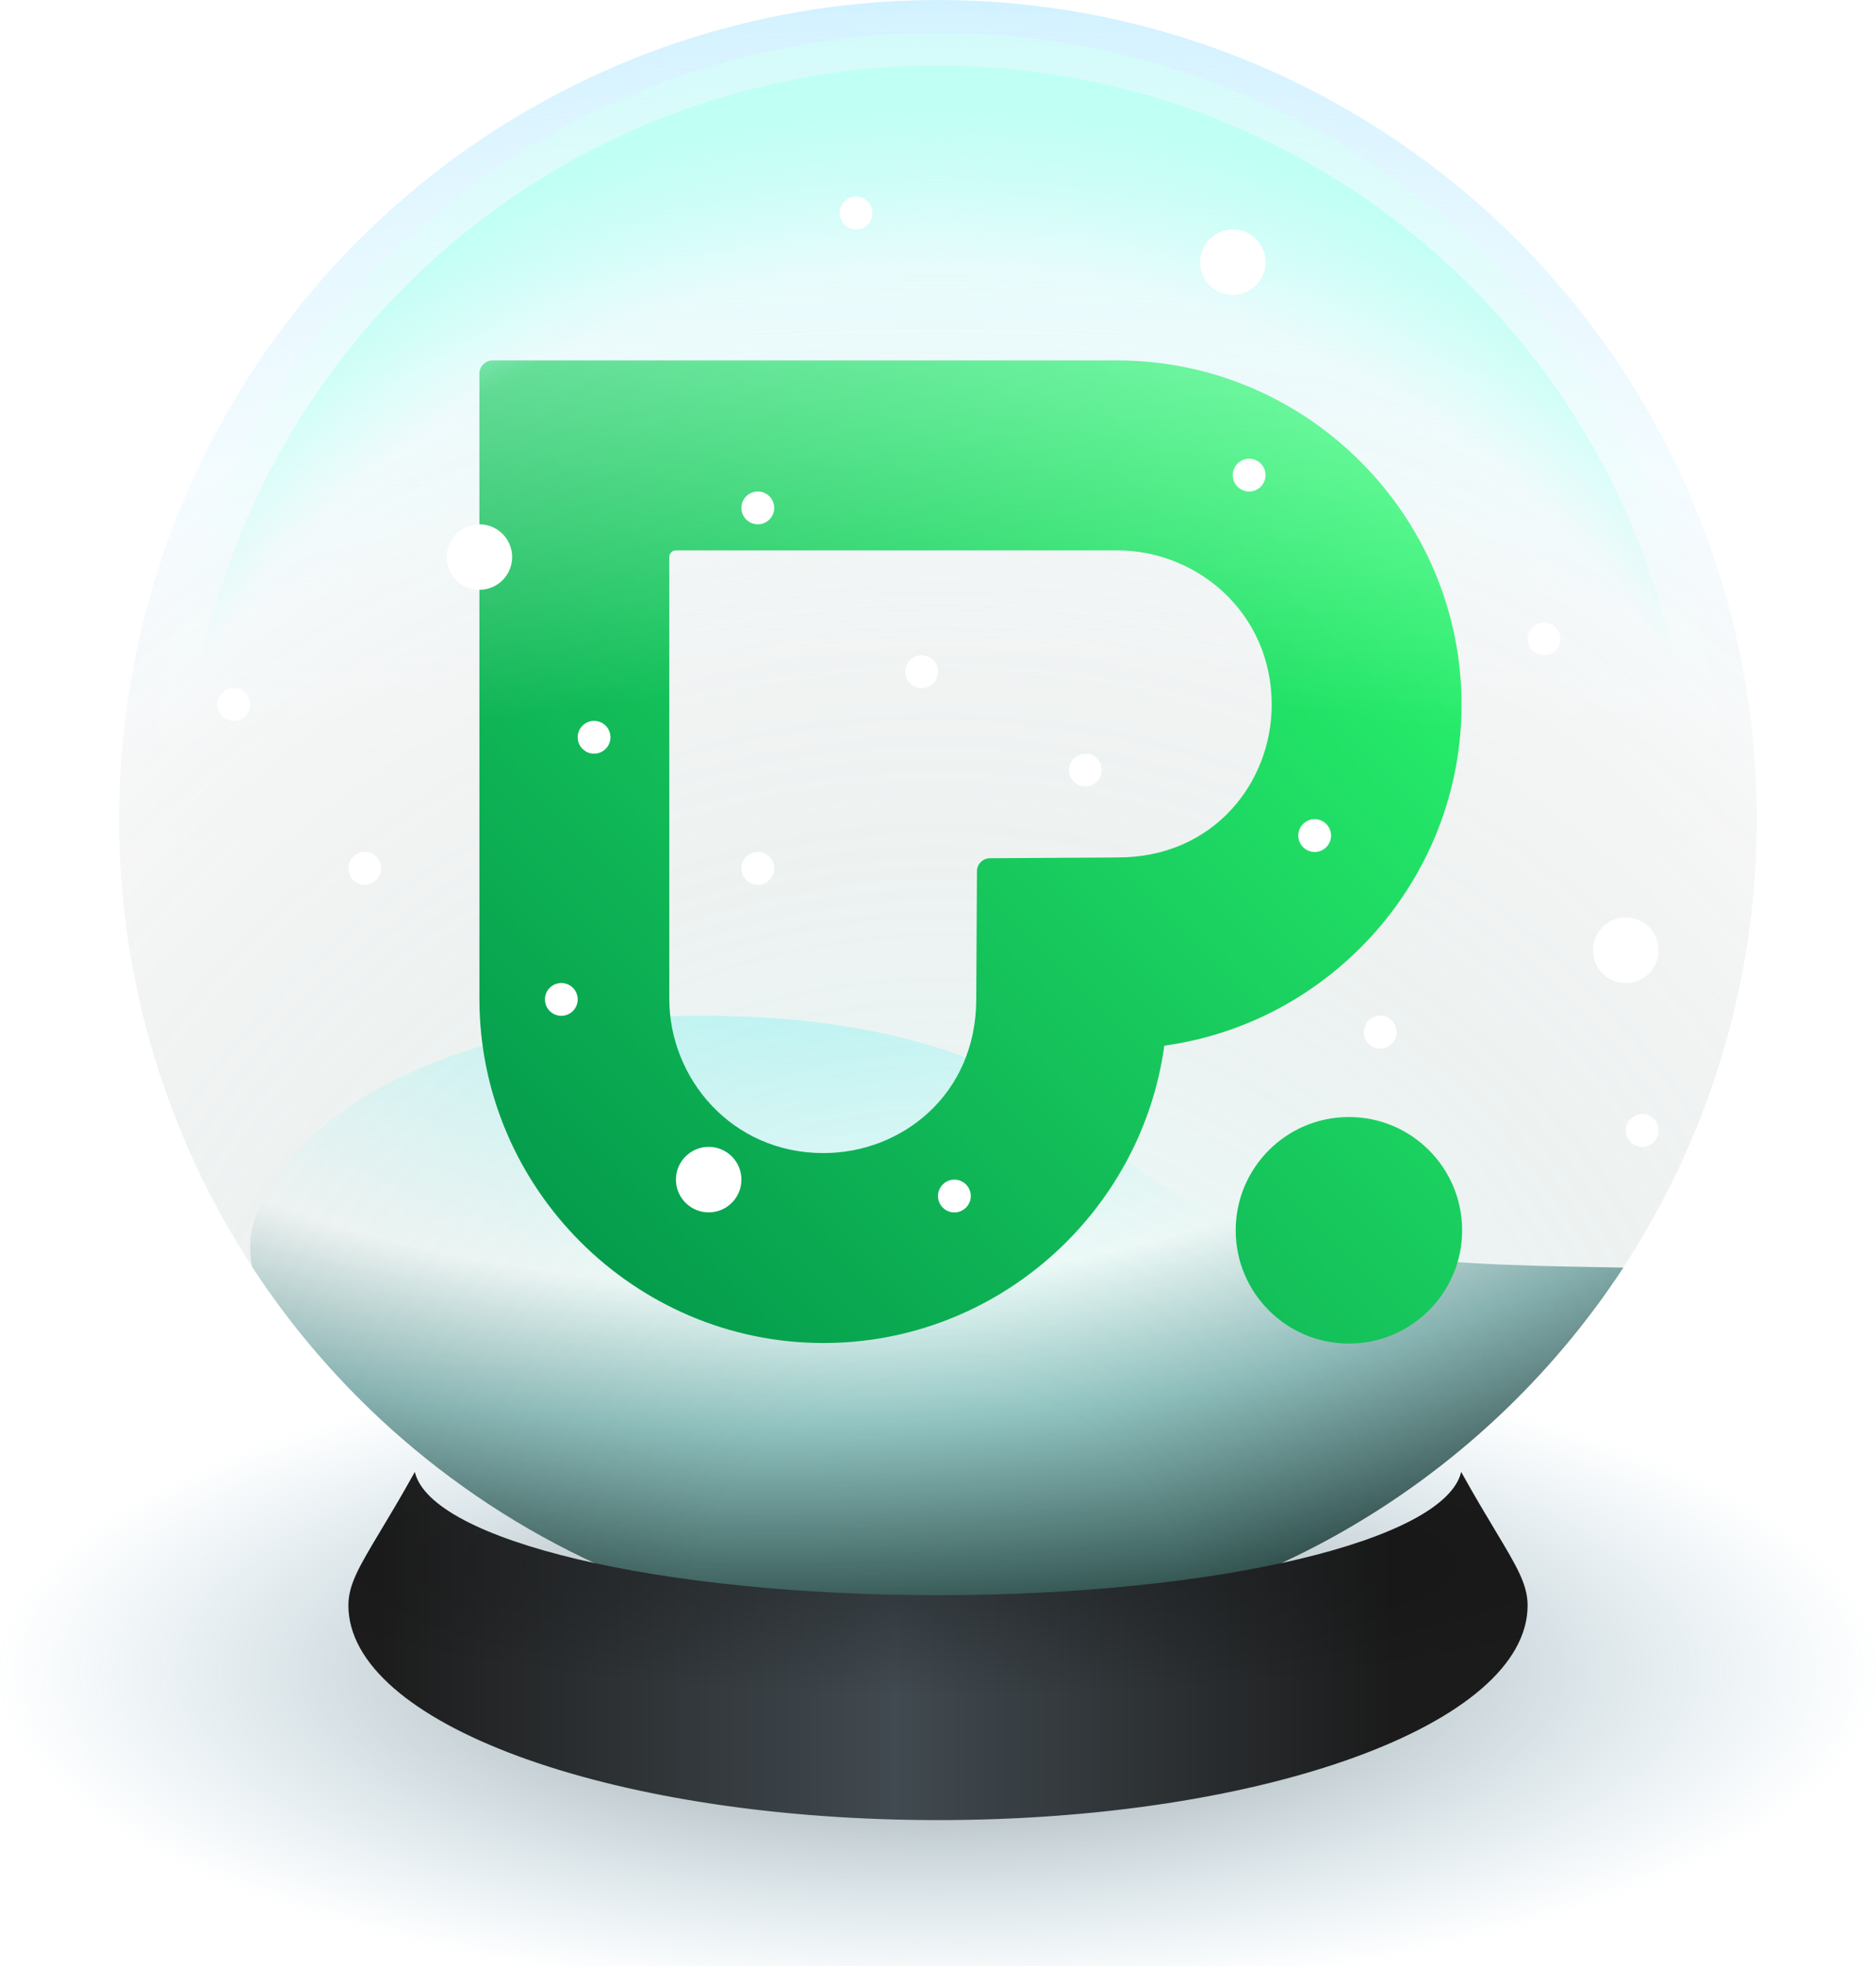 <svg width="42" height="44" viewBox="0 0 42 44" fill="none" xmlns="http://www.w3.org/2000/svg">
<g clip-path="url(#clip0_10176_197663)">
<ellipse cx="21" cy="37.4" rx="21.267" ry="7.333" fill="url(#paint0_radial_10176_197663)"/>
<path fill-rule="evenodd" clip-rule="evenodd" d="M5.642 28.35C5.569 27.956 5.589 27.59 5.713 27.263C6.848 24.254 11.31 22.87 14.798 22.75C19.719 22.58 22.869 23.743 25.019 25.759C27.636 28.212 32.42 28.298 35.708 28.357C35.927 28.361 36.139 28.365 36.344 28.369C33.12 33.289 27.593 36.565 21.294 36.664C18.665 36.625 16.188 36.095 14.014 35.289C10.571 33.869 7.655 31.431 5.642 28.35Z" fill="url(#paint1_radial_10176_197663)"/>
<circle cx="20.999" cy="18.333" r="18.333" fill="url(#paint2_radial_10176_197663)"/>
<circle cx="20.999" cy="18.333" r="18.333" fill="url(#paint3_radial_10176_197663)" fill-opacity="0.2"/>
<g filter="url(#filter0_d_10176_197663)">
<path fill-rule="evenodd" clip-rule="evenodd" d="M11.027 8.067C10.865 8.067 10.733 8.198 10.733 8.36V8.36V22.353C10.733 26.59 14.2 30.057 18.437 30.057V30.057C22.319 30.057 25.551 27.148 26.067 23.402V23.402C29.812 22.886 32.721 19.652 32.721 15.771V15.771C32.721 11.534 29.255 8.067 25.018 8.067V8.067H11.027ZM14.984 22.353V12.465C14.984 12.384 15.05 12.318 15.131 12.318V12.318H25.018C26.796 12.318 28.471 13.711 28.471 15.771V15.771C28.471 17.523 27.163 19.19 25.026 19.19V19.19L22.164 19.207C22.003 19.208 21.873 19.338 21.872 19.498V19.498L21.856 22.36C21.856 24.498 20.188 25.806 18.437 25.806V25.806C16.377 25.806 14.984 24.131 14.984 22.353V22.353ZM27.665 27.534C27.665 28.934 28.799 30.069 30.2 30.069V30.069C31.599 30.069 32.734 28.934 32.734 27.534V27.534C32.734 26.134 31.599 24.999 30.2 24.999V24.999C28.799 24.999 27.665 26.134 27.665 27.534V27.534Z" fill="url(#paint4_linear_10176_197663)"/>
</g>
<circle cx="21" cy="18.333" r="17.6" fill="url(#paint5_radial_10176_197663)" style="mix-blend-mode:overlay"/>
<circle cx="21" cy="18.334" r="16.867" fill="url(#paint6_radial_10176_197663)" style="mix-blend-mode:lighten"/>
<g filter="url(#filter1_dii_10176_197663)">
<path fill-rule="evenodd" clip-rule="evenodd" d="M9.287 32.442C9.65 33.98 14.755 35.2 21 35.2C27.245 35.2 32.35 33.98 32.713 32.442C33.014 32.984 33.27 33.41 33.48 33.76C33.96 34.561 34.2 34.961 34.2 35.429C34.2 38.083 28.29 40.234 20.999 40.234C20.913 40.234 20.828 40.234 20.745 40.233C13.572 40.184 7.8 38.052 7.8 35.429C7.8 34.961 8.04 34.561 8.52 33.76L8.52 33.76C8.73 33.41 8.986 32.984 9.287 32.442Z" fill="url(#paint7_linear_10176_197663)"/>
<path fill-rule="evenodd" clip-rule="evenodd" d="M9.287 32.442C9.65 33.98 14.755 35.2 21 35.2C27.245 35.2 32.35 33.98 32.713 32.442C33.014 32.984 33.27 33.41 33.48 33.76C33.96 34.561 34.2 34.961 34.2 35.429C34.2 38.083 28.29 40.234 20.999 40.234C20.913 40.234 20.828 40.234 20.745 40.233C13.572 40.184 7.8 38.052 7.8 35.429C7.8 34.961 8.04 34.561 8.52 33.76L8.52 33.76C8.73 33.41 8.986 32.984 9.287 32.442Z" fill="url(#paint8_radial_10176_197663)" fill-opacity="0.2"/>
</g>
<circle cx="19.166" cy="4.767" r="0.367" fill="white"/>
<circle cx="27.601" cy="5.867" r="0.733" fill="white"/>
<circle cx="20.633" cy="15.033" r="0.367" fill="white"/>
<circle cx="16.966" cy="11.367" r="0.367" fill="white"/>
<circle cx="13.3" cy="16.5" r="0.367" fill="white"/>
<circle cx="10.733" cy="12.467" r="0.733" fill="white"/>
<circle cx="8.166" cy="19.433" r="0.367" fill="white"/>
<circle cx="5.234" cy="15.767" r="0.367" fill="white"/>
<circle cx="36.767" cy="25.3" r="0.367" fill="white"/>
<circle cx="15.866" cy="26.4" r="0.733" fill="white"/>
<circle cx="34.567" cy="14.3" r="0.367" fill="white"/>
<circle cx="30.9" cy="23.1" r="0.367" fill="white"/>
<circle cx="29.433" cy="18.7" r="0.367" fill="white"/>
<circle cx="24.3" cy="17.233" r="0.367" fill="white"/>
<circle cx="16.966" cy="19.433" r="0.367" fill="white"/>
<circle cx="27.966" cy="10.633" r="0.367" fill="white"/>
<circle cx="12.567" cy="22.367" r="0.367" fill="white"/>
<circle cx="21.367" cy="26.767" r="0.367" fill="white"/>
<circle cx="36.399" cy="21.267" r="0.733" fill="white"/>
</g>
<defs>
<filter id="filter0_d_10176_197663" x="2.733" y="0.067" width="38.001" height="38.002" filterUnits="userSpaceOnUse" color-interpolation-filters="sRGB">
<feFlood flood-opacity="0" result="BackgroundImageFix"/>
<feColorMatrix in="SourceAlpha" type="matrix" values="0 0 0 0 0 0 0 0 0 0 0 0 0 0 0 0 0 0 127 0" result="hardAlpha"/>
<feOffset/>
<feGaussianBlur stdDeviation="4"/>
<feComposite in2="hardAlpha" operator="out"/>
<feColorMatrix type="matrix" values="0 0 0 0 0.188 0 0 0 0 0.949 0 0 0 0 0.549 0 0 0 0.6 0"/>
<feBlend mode="normal" in2="BackgroundImageFix" result="effect1_dropShadow_10176_197663"/>
<feBlend mode="normal" in="SourceGraphic" in2="effect1_dropShadow_10176_197663" result="shape"/>
</filter>
<filter id="filter1_dii_10176_197663" x="6.8" y="31.442" width="28.4" height="10.293" filterUnits="userSpaceOnUse" color-interpolation-filters="sRGB">
<feFlood flood-opacity="0" result="BackgroundImageFix"/>
<feColorMatrix in="SourceAlpha" type="matrix" values="0 0 0 0 0 0 0 0 0 0 0 0 0 0 0 0 0 0 127 0" result="hardAlpha"/>
<feOffset dy="0.5"/>
<feGaussianBlur stdDeviation="0.5"/>
<feComposite in2="hardAlpha" operator="out"/>
<feColorMatrix type="matrix" values="0 0 0 0 0 0 0 0 0 0 0 0 0 0 0 0 0 0 0.6 0"/>
<feBlend mode="normal" in2="BackgroundImageFix" result="effect1_dropShadow_10176_197663"/>
<feBlend mode="normal" in="SourceGraphic" in2="effect1_dropShadow_10176_197663" result="shape"/>
<feColorMatrix in="SourceAlpha" type="matrix" values="0 0 0 0 0 0 0 0 0 0 0 0 0 0 0 0 0 0 127 0" result="hardAlpha"/>
<feOffset dy="-1"/>
<feGaussianBlur stdDeviation="0.5"/>
<feComposite in2="hardAlpha" operator="arithmetic" k2="-1" k3="1"/>
<feColorMatrix type="matrix" values="0 0 0 0 0 0 0 0 0 0 0 0 0 0 0 0 0 0 0.75 0"/>
<feBlend mode="normal" in2="shape" result="effect2_innerShadow_10176_197663"/>
<feColorMatrix in="SourceAlpha" type="matrix" values="0 0 0 0 0 0 0 0 0 0 0 0 0 0 0 0 0 0 127 0" result="hardAlpha"/>
<feOffset dy="1"/>
<feGaussianBlur stdDeviation="0.5"/>
<feComposite in2="hardAlpha" operator="arithmetic" k2="-1" k3="1"/>
<feColorMatrix type="matrix" values="0 0 0 0 0 0 0 0 0 0 0 0 0 0 0 0 0 0 0.15 0"/>
<feBlend mode="normal" in2="effect2_innerShadow_10176_197663" result="effect3_innerShadow_10176_197663"/>
</filter>
<radialGradient id="paint0_radial_10176_197663" cx="0" cy="0" r="1" gradientUnits="userSpaceOnUse" gradientTransform="translate(21 37.4) rotate(90) scale(7.333 21.267)">
<stop stop-color="#595959" stop-opacity="0.786"/>
<stop offset="1" stop-color="#7EB3CA" stop-opacity="0"/>
</radialGradient>
<radialGradient id="paint1_radial_10176_197663" cx="0" cy="0" r="1" gradientUnits="userSpaceOnUse" gradientTransform="translate(17.333 20.9) rotate(90) scale(15.033 33.178)">
<stop stop-color="#BDFFFF"/>
<stop offset="0.524" stop-color="white"/>
<stop offset="0.737" stop-color="#8AB3B3"/>
<stop offset="1" stop-color="#1B2F2F"/>
</radialGradient>
<radialGradient id="paint2_radial_10176_197663" cx="0" cy="0" r="1" gradientUnits="userSpaceOnUse" gradientTransform="translate(20.999 67.1) rotate(-90) scale(75.167)">
<stop offset="0.667" stop-color="white" stop-opacity="0"/>
<stop offset="1" stop-color="#A2E3FF"/>
</radialGradient>
<radialGradient id="paint3_radial_10176_197663" cx="0" cy="0" r="1" gradientUnits="userSpaceOnUse" gradientTransform="translate(20.999 36.667) rotate(-90) scale(50.233)">
<stop offset="0.113" stop-color="#A4FFEF"/>
<stop offset="0.613" stop-opacity="0"/>
</radialGradient>
<linearGradient id="paint4_linear_10176_197663" x1="21.734" y1="-2.934" x2="-0.268" y2="19.066" gradientUnits="userSpaceOnUse">
<stop stop-color="#2EFF71"/>
<stop offset="1" stop-color="#009148"/>
</linearGradient>
<radialGradient id="paint5_radial_10176_197663" cx="0" cy="0" r="1" gradientUnits="userSpaceOnUse" gradientTransform="translate(21 77.638) rotate(-90) scale(82.261)">
<stop offset="0.756" stop-color="white" stop-opacity="0"/>
<stop offset="1" stop-color="#C0FFF4"/>
</radialGradient>
<radialGradient id="paint6_radial_10176_197663" cx="0" cy="0" r="1" gradientUnits="userSpaceOnUse" gradientTransform="translate(21 25.617) rotate(-90) scale(24.15)">
<stop offset="0.818" stop-color="#C0FFF4" stop-opacity="0"/>
<stop offset="0.967" stop-color="#C0FFF4"/>
</radialGradient>
<linearGradient id="paint7_linear_10176_197663" x1="31.155" y1="40.234" x2="8.477" y2="40.234" gradientUnits="userSpaceOnUse">
<stop stop-color="#1B1B1B"/>
<stop offset="0.49" stop-color="#414A50"/>
<stop offset="1" stop-color="#1C1C1C"/>
</linearGradient>
<radialGradient id="paint8_radial_10176_197663" cx="0" cy="0" r="1" gradientUnits="userSpaceOnUse" gradientTransform="translate(21.367 34.492) rotate(-90) scale(2.976 16.793)">
<stop offset="0.297"/>
<stop offset="1" stop-opacity="0"/>
</radialGradient>
<clipPath id="clip0_10176_197663">
<rect width="42" height="44" fill="white"/>
</clipPath>
</defs>
</svg>
